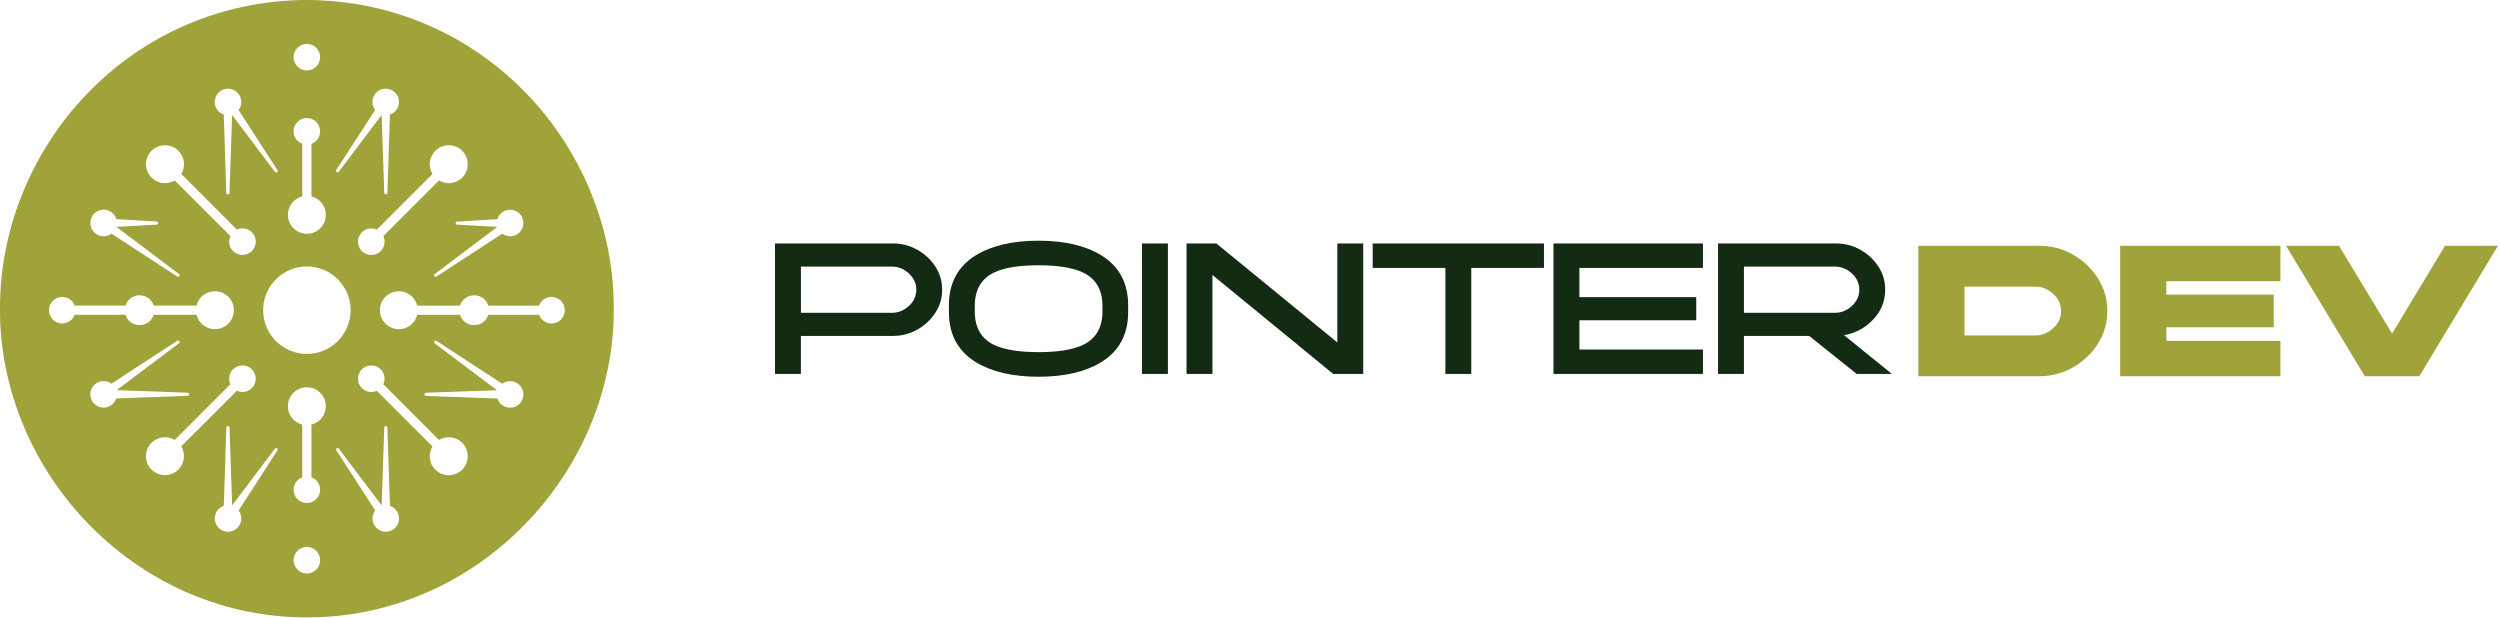 <?xml version="1.0" encoding="UTF-8"?>
<svg xmlns="http://www.w3.org/2000/svg" width="704" height="174" viewBox="0 0 704 174" fill="none">
  <path d="M225.54 105.3H218.24V68.56H251.51C253.92 68.56 256.18 69.15 258.28 70.32C260.38 71.49 262.08 73.06 263.37 75.02C264.66 76.98 265.31 79.17 265.31 81.58C265.31 83.99 264.66 86.14 263.37 88.11C262.08 90.09 260.38 91.66 258.28 92.83C256.18 94 253.92 94.59 251.51 94.59H225.53V105.3H225.54ZM251.15 88.09C252.93 88.09 254.53 87.45 255.93 86.17C257.33 84.89 258.03 83.36 258.03 81.58C258.03 79.8 257.33 78.26 255.93 76.99C254.53 75.71 252.94 75.07 251.15 75.07H225.54V88.09H251.15Z" fill="#132A13"></path>
  <path d="M292.45 106.09C285.21 106.09 279.33 104.73 274.82 102C269.75 98.89 267.21 94.18 267.21 87.88V85.99C267.21 79.69 269.75 74.99 274.82 71.87C279.33 69.14 285.21 67.78 292.45 67.78C299.69 67.78 305.61 69.14 310.08 71.87C315.15 74.98 317.69 79.69 317.69 85.99V87.88C317.69 94.18 315.15 98.88 310.08 102C305.6 104.73 299.72 106.09 292.45 106.09ZM292.45 99.16C297.87 99.16 302.02 98.5 304.89 97.17C308.6 95.42 310.45 92.27 310.45 87.72V86.14C310.45 81.59 308.6 78.44 304.89 76.7C302.02 75.37 297.87 74.7 292.45 74.7C287.03 74.7 282.88 75.36 280.01 76.7C276.34 78.45 274.5 81.6 274.5 86.14V87.72C274.5 92.27 276.34 95.42 280.01 97.17C282.88 98.5 287.02 99.16 292.45 99.16Z" fill="#132A13"></path>
  <path d="M328.88 105.3H321.58V68.56H328.88V105.3Z" fill="#132A13"></path>
  <path d="M383.88 105.3H375.43L341.42 77.43V105.3H334.13V68.56H342.53L376.59 96.43V68.56H383.88V105.3Z" fill="#132A13"></path>
  <path d="M414.32 105.3H407.02V75.44H386.55V68.56H434.78V75.44H414.31V105.3H414.32Z" fill="#132A13"></path>
  <path d="M479.55 105.3H437.46V68.56H479.55V75.44H444.76V83.68H477.66V90.19H444.76V98.43H479.55V105.31V105.3Z" fill="#132A13"></path>
  <path d="M532.76 105.3H522.84L509.46 94.59H491.09V105.3H483.8V68.56H517.07C519.48 68.56 521.74 69.15 523.84 70.32C525.94 71.49 527.64 73.06 528.93 75.02C530.22 76.98 530.87 79.17 530.87 81.58C530.87 84.8 529.74 87.6 527.49 89.98C525.23 92.36 522.5 93.83 519.28 94.39L532.77 105.31L532.76 105.3ZM516.7 88.09C518.48 88.09 520.08 87.45 521.48 86.17C522.88 84.89 523.58 83.36 523.58 81.58C523.58 79.8 522.88 78.26 521.48 76.99C520.08 75.71 518.49 75.07 516.7 75.07H491.09V88.09H516.7Z" fill="#132A13"></path>
  <path d="M574.26 105.95H540.2V69.21H574.26C577.65 69.21 580.8 70.03 583.71 71.68C586.61 73.32 588.96 75.54 590.74 78.32C592.52 81.1 593.41 84.19 593.41 87.58C593.41 90.97 592.52 94.06 590.74 96.84C588.96 99.62 586.61 101.83 583.71 103.48C580.8 105.12 577.66 105.95 574.26 105.95ZM573.1 94.46C574.99 94.46 576.68 93.79 578.17 92.44C579.66 91.09 580.4 89.48 580.4 87.59C580.4 85.7 579.65 84.08 578.17 82.74C576.68 81.39 574.99 80.72 573.1 80.72H553.21V94.47H573.1V94.46Z" fill="#A0A33A"></path>
  <path d="M642.17 105.95H597.04V69.21H642.17V79.18H610.05V82.96H640.28V92.15H610.05V95.98H642.17V105.95Z" fill="#A0A33A"></path>
  <path d="M681.27 105.95H665.94L643.74 69.21H658.65L673.61 93.93L688.52 69.21H703.42L681.27 105.95Z" fill="#A0A33A"></path>
  <path d="M148.43 26.53C132.16 9.58 110.25 0.16 86.72 0H86.11C62.59 0.16 40.67 9.58 24.4 26.53C8.79 42.79 -0.1 64.81 -4.98061e-05 86.93C-0.15 109.38 9.18 131.72 25.6 148.25C42.02 164.76 63.59 173.86 86.37 173.86H86.47C109.24 173.86 130.83 164.76 147.24 148.25C163.65 131.73 172.99 109.38 172.83 86.94C172.94 64.81 164.05 42.79 148.44 26.53H148.43ZM106.11 110.04C104.7 110.7 103.02 110.41 101.9 109.29C101.19 108.58 100.81 107.65 100.81 106.65C100.81 105.65 101.19 104.71 101.9 104C102.61 103.29 103.54 102.91 104.55 102.91C105.56 102.91 106.49 103.29 107.2 104C108.32 105.11 108.61 106.81 107.95 108.21L123.62 123.89C125.71 122.63 128.4 122.94 130.15 124.69C131.16 125.7 131.71 127.04 131.71 128.47C131.71 129.9 131.15 131.24 130.15 132.25C129.14 133.26 127.8 133.81 126.36 133.81C124.92 133.81 123.59 133.25 122.58 132.25C120.82 130.49 120.52 127.81 121.78 125.72L106.1 110.05L106.11 110.04ZM94.7 126.82C94.58 126.62 94.63 126.36 94.82 126.23C95.01 126.09 95.28 126.13 95.41 126.32L107.47 142.32L108.21 120.36C108.21 120.12 108.41 119.94 108.65 119.94C108.89 119.94 109.08 120.12 109.09 120.36L109.81 142.45C111.55 143.03 112.64 144.81 112.32 146.65C112 148.47 110.41 149.74 108.64 149.74C108.42 149.74 108.2 149.71 107.98 149.68C105.96 149.32 104.6 147.38 104.96 145.34C105.07 144.75 105.31 144.2 105.66 143.74L94.72 126.82H94.7ZM90.15 137.91C90.15 139.97 88.47 141.65 86.41 141.65C84.35 141.65 82.67 139.97 82.67 137.91C82.67 136.32 83.67 134.93 85.12 134.4V119.57C82.76 118.98 81.07 116.87 81.07 114.39C81.07 111.44 83.47 109.05 86.41 109.05C89.35 109.05 91.75 111.45 91.75 114.39C91.75 116.86 90.07 118.98 87.7 119.57V134.4C89.16 134.92 90.15 136.31 90.15 137.91ZM90.15 157.75C90.15 159.81 88.47 161.49 86.41 161.49C84.35 161.49 82.67 159.81 82.67 157.75C82.67 155.69 84.35 154.01 86.41 154.01C88.47 154.01 90.15 155.69 90.15 157.75ZM86.42 99.66C79.63 99.66 74.1 94.14 74.1 87.35C74.1 80.56 79.63 75.03 86.42 75.03C93.21 75.03 98.73 80.55 98.73 87.35C98.73 94.15 93.21 99.66 86.42 99.66ZM67.88 145.34C67.92 145.57 67.94 145.79 67.94 146.02C67.94 146.77 67.71 147.51 67.27 148.14C66.7 148.96 65.85 149.5 64.86 149.68C64.63 149.72 64.41 149.74 64.2 149.74C63.44 149.74 62.71 149.5 62.07 149.07C61.25 148.49 60.71 147.64 60.53 146.65C60.2 144.81 61.28 143.02 63.02 142.45L63.74 120.37C63.74 120.13 63.94 119.95 64.18 119.95C64.42 119.95 64.61 120.13 64.62 120.37L65.37 142.33L77.42 126.33C77.57 126.15 77.83 126.1 78.02 126.24C78.21 126.37 78.27 126.63 78.13 126.83L67.19 143.75C67.55 144.21 67.79 144.76 67.89 145.35L67.88 145.34ZM50.24 132.24C49.2 133.28 47.83 133.8 46.46 133.8C45.09 133.8 43.71 133.28 42.67 132.24C41.63 131.2 41.11 129.89 41.11 128.46C41.11 127.03 41.67 125.7 42.67 124.68C44.43 122.93 47.11 122.63 49.2 123.88L64.87 108.2C64.22 106.79 64.51 105.1 65.62 103.99C66.33 103.28 67.27 102.9 68.27 102.9C69.27 102.9 70.21 103.28 70.92 103.99C71.63 104.7 72.01 105.63 72.01 106.64C72.01 107.65 71.63 108.58 70.92 109.28C69.8 110.4 68.11 110.69 66.71 110.03L51.03 125.7C52.3 127.79 51.98 130.48 50.23 132.23L50.24 132.24ZM66.72 64.66C68.12 64 69.81 64.29 70.93 65.4C71.64 66.11 72.02 67.05 72.02 68.06C72.02 69.07 71.63 70 70.93 70.7C70.2 71.43 69.23 71.79 68.28 71.79C67.33 71.79 66.36 71.42 65.63 70.7C64.52 69.59 64.23 67.89 64.89 66.49L49.21 50.82C47.12 52.08 44.44 51.76 42.68 50.02C40.6 47.94 40.6 44.55 42.68 42.47C43.73 41.43 45.09 40.91 46.47 40.91C47.85 40.91 49.21 41.43 50.25 42.47C52 44.22 52.31 46.91 51.05 49L66.73 64.67L66.72 64.66ZM78.12 47.87C78.25 48.07 78.2 48.33 78.01 48.47C77.82 48.6 77.56 48.56 77.41 48.37L65.36 32.38L64.61 54.33C64.61 54.57 64.41 54.76 64.17 54.76C63.93 54.76 63.74 54.57 63.73 54.33L63.01 32.26C61.27 31.68 60.19 29.9 60.52 28.06C60.7 27.07 61.24 26.22 62.06 25.65C62.88 25.07 63.88 24.85 64.86 25.03C65.85 25.2 66.7 25.76 67.27 26.58C67.85 27.39 68.07 28.39 67.88 29.37C67.78 29.96 67.54 30.51 67.18 30.97L78.12 47.88V47.87ZM44.08 62.38C44.32 62.38 44.49 62.58 44.49 62.82C44.49 63.06 44.31 63.24 44.08 63.26L32.77 63.88L50.4 77.17C50.59 77.31 50.64 77.57 50.5 77.76C50.42 77.88 50.28 77.95 50.14 77.95C50.06 77.95 49.97 77.92 49.9 77.87L31.4 65.79C29.92 66.89 27.85 66.76 26.53 65.43C25.07 63.97 25.07 61.59 26.53 60.13C27.26 59.4 28.22 59.04 29.18 59.04C30.14 59.04 31.09 59.41 31.82 60.13C32.27 60.58 32.59 61.12 32.76 61.71L44.08 62.37V62.38ZM17.52 83.61C19.1 83.61 20.5 84.6 21.03 86.06H35.31C35.86 84.33 37.46 83.15 39.31 83.15C41.16 83.15 42.75 84.33 43.3 86.06H55.34C55.92 83.69 58.04 82.01 60.52 82.01C63.47 82.01 65.86 84.41 65.86 87.35C65.86 90.29 63.46 92.69 60.52 92.69C58.05 92.69 55.92 91 55.34 88.64H43.3C42.75 90.36 41.16 91.54 39.31 91.54C37.46 91.54 35.87 90.36 35.31 88.64H21.03C20.5 90.09 19.1 91.09 17.52 91.09C15.46 91.09 13.78 89.41 13.78 87.35C13.78 85.29 15.46 83.61 17.52 83.61ZM26.53 108.4C27.85 107.08 29.92 106.95 31.4 108.04L49.9 95.97C50.09 95.84 50.36 95.89 50.49 96.08C50.63 96.27 50.59 96.53 50.39 96.68L32.85 109.87L52.84 110.58C53.08 110.58 53.26 110.78 53.26 111.01C53.26 111.24 53.08 111.45 52.84 111.46L32.72 112.2C32.54 112.76 32.23 113.28 31.81 113.69C31.1 114.4 30.17 114.79 29.16 114.79C28.15 114.79 27.22 114.4 26.52 113.69C25.06 112.23 25.06 109.85 26.52 108.39L26.53 108.4ZM82.67 36.99C82.67 34.92 84.35 33.24 86.41 33.24C88.47 33.24 90.15 34.92 90.15 36.99C90.15 38.56 89.16 39.96 87.7 40.5V55.31C90.07 55.9 91.75 58.01 91.75 60.49C91.75 63.44 89.35 65.83 86.41 65.83C83.47 65.83 81.07 63.43 81.07 60.49C81.07 58.01 82.76 55.89 85.12 55.31V40.5C83.67 39.97 82.67 38.57 82.67 36.99ZM82.67 16.1C82.67 14.04 84.35 12.36 86.41 12.36C88.47 12.36 90.15 14.04 90.15 16.1C90.15 18.16 88.47 19.84 86.41 19.84C84.35 19.84 82.67 18.16 82.67 16.1ZM104.94 29.36C104.9 29.14 104.88 28.92 104.88 28.7C104.88 26.92 106.17 25.34 107.97 25.02C110 24.67 111.94 26.02 112.31 28.05C112.64 29.89 111.55 31.67 109.81 32.25L109.09 54.32C109.09 54.56 108.89 54.75 108.65 54.75C108.41 54.75 108.22 54.56 108.21 54.32L107.47 32.37L95.41 48.36C95.27 48.54 95.01 48.59 94.82 48.46C94.63 48.32 94.58 48.06 94.7 47.86L105.64 30.95C105.29 30.49 105.05 29.94 104.94 29.35V29.36ZM122.59 42.46C124.67 40.38 128.06 40.38 130.15 42.46C131.16 43.47 131.71 44.81 131.71 46.24C131.71 47.67 131.15 49.01 130.15 50.02C128.4 51.77 125.71 52.08 123.62 50.82L107.95 66.49C108.61 67.91 108.32 69.6 107.2 70.71C106.47 71.44 105.5 71.8 104.55 71.8C103.6 71.8 102.63 71.43 101.9 70.71C100.44 69.26 100.44 66.88 101.9 65.41C103.02 64.3 104.71 64.01 106.11 64.67L121.79 49C120.52 46.92 120.83 44.23 122.59 42.47V42.46ZM159.05 87.36C159.05 89.42 157.37 91.1 155.31 91.1C153.74 91.1 152.34 90.1 151.8 88.65H137.52C136.97 90.37 135.38 91.55 133.53 91.55C131.68 91.55 130.09 90.37 129.53 88.65H117.5C116.91 91.01 114.79 92.7 112.32 92.7C109.37 92.7 106.98 90.3 106.98 87.36C106.98 84.42 109.38 82.02 112.32 82.02C114.79 82.02 116.92 83.7 117.5 86.07H129.53C130.08 84.34 131.68 83.16 133.53 83.16C135.38 83.16 136.97 84.34 137.52 86.07H151.8C152.33 84.61 153.73 83.62 155.31 83.62C157.37 83.62 159.05 85.3 159.05 87.36ZM146.3 65.44C144.97 66.76 142.89 66.9 141.42 65.8L122.92 77.88C122.84 77.93 122.76 77.96 122.67 77.96C122.54 77.96 122.4 77.89 122.31 77.77C122.18 77.58 122.22 77.32 122.41 77.18L140.05 63.89L128.74 63.27C128.5 63.25 128.32 63.06 128.32 62.83C128.32 62.6 128.5 62.4 128.73 62.39L140.05 61.73C140.23 61.14 140.54 60.6 140.99 60.15C141.72 59.42 142.68 59.06 143.64 59.06C144.6 59.06 145.56 59.43 146.29 60.15C147.74 61.61 147.74 63.99 146.29 65.45L146.3 65.44ZM119.96 111.48C119.72 111.48 119.54 111.27 119.54 111.03C119.54 110.79 119.73 110.61 119.97 110.6L139.96 109.89L122.42 96.7C122.24 96.55 122.19 96.29 122.32 96.1C122.46 95.91 122.72 95.85 122.92 95.99L141.42 108.06C142.89 106.97 144.97 107.11 146.3 108.42C147.75 109.88 147.75 112.26 146.3 113.72C145.57 114.45 144.6 114.81 143.65 114.81C142.7 114.81 141.73 114.44 141 113.72C140.58 113.3 140.27 112.78 140.09 112.23L119.96 111.49V111.48Z" fill="#A0A33A"></path>
</svg>
